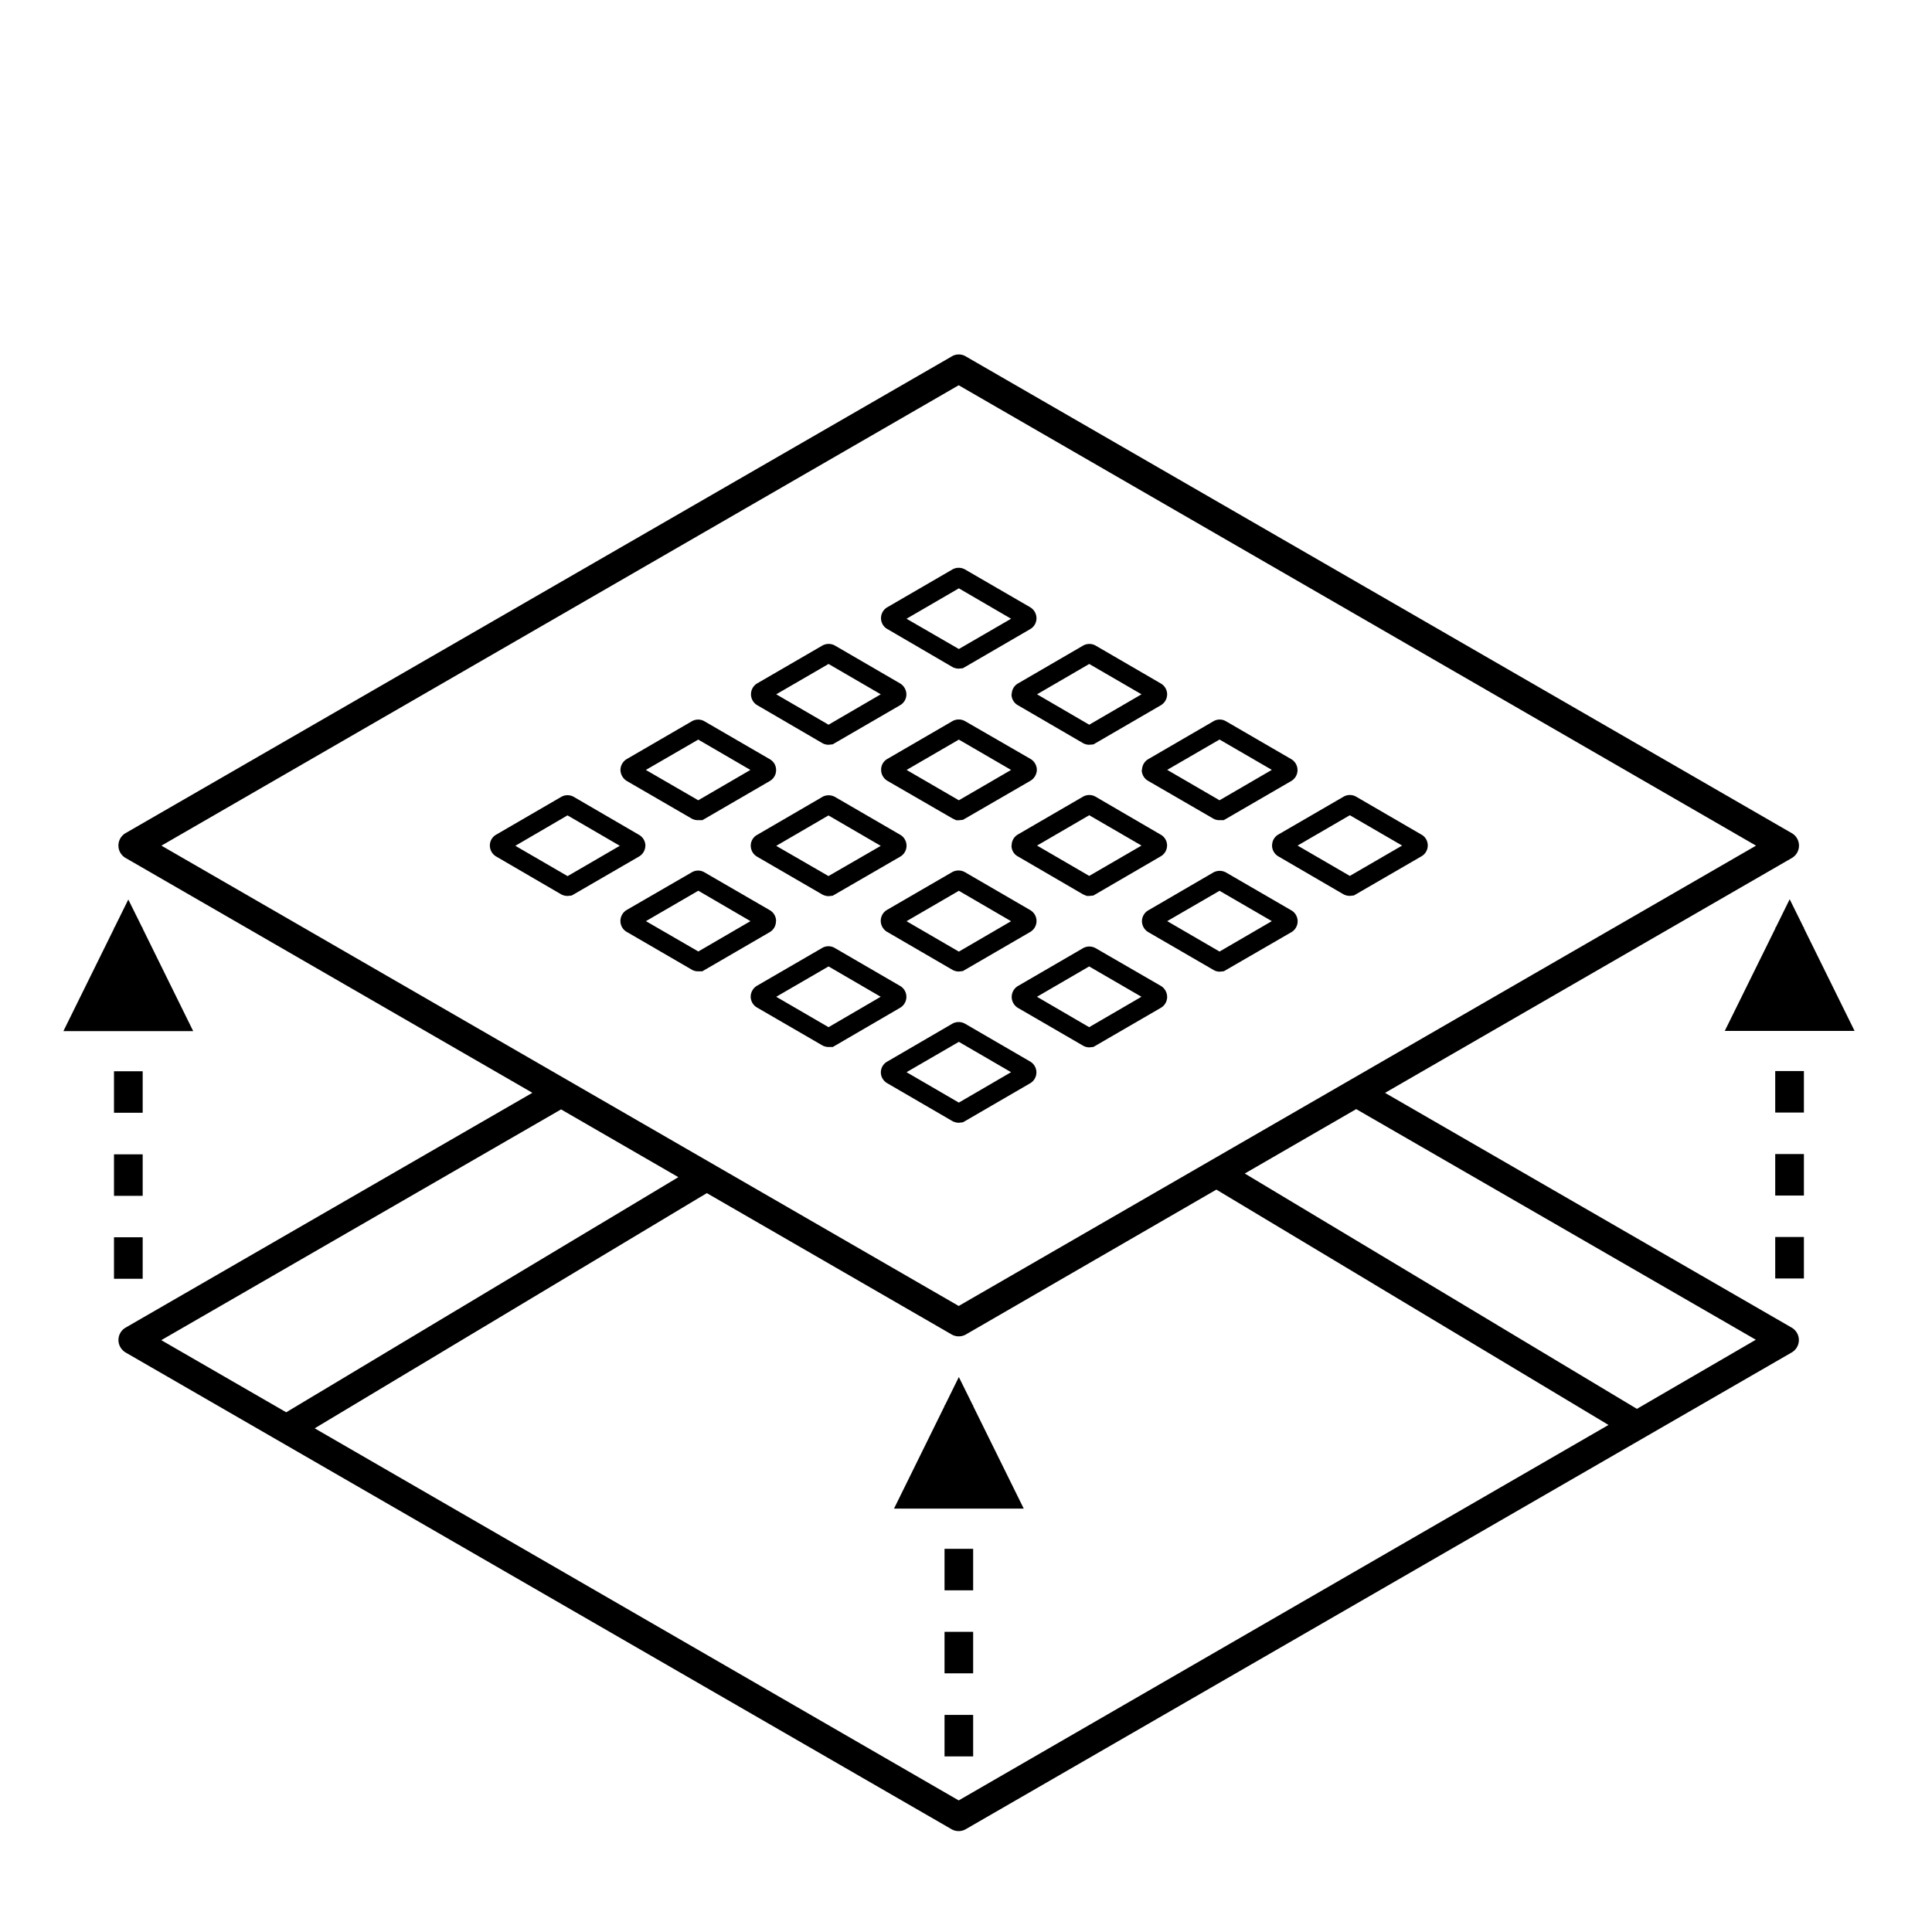 <svg xmlns="http://www.w3.org/2000/svg" xmlns:xlink="http://www.w3.org/1999/xlink" width="27" height="27" viewBox="0 0 27 27">
  <defs>
    <clipPath id="clip-path">
      <rect id="矩形_808" data-name="矩形 808" width="27" height="27" transform="translate(144.201 4766.667)" fill="#fff" stroke="#707070" stroke-width="1"/>
    </clipPath>
  </defs>
  <g id="蒙版组_6" data-name="蒙版组 6" transform="translate(-144.201 -4766.667)" clip-path="url(#clip-path)">
    <g id="组_806" data-name="组 806" transform="translate(-2309.957 -3112.99)">
      <path id="路径_506" data-name="路径 506" d="M2477.121,7899.346l-5.48-3.289,1.557-.9,5.585,3.223Zm-9.478,5.472-9-5.2,5.48-3.287,3.421,1.975a.2.2,0,0,0,.2,0l3.5-2.024,5.48,3.289Zm-5.557-9.657,1.639.947-5.48,3.286-1.746-1.008Zm5.557-10.12,11.143,6.434-11.143,6.433-11.142-6.433Zm11.643,13.171-5.685-3.282,5.685-3.282a.2.2,0,0,0,.1-.173.2.2,0,0,0-.1-.174l-11.542-6.662a.19.19,0,0,0-.2,0L2456,7891.3a.2.2,0,0,0-.1.174.2.2,0,0,0,.1.173l5.685,3.282-5.685,3.282a.2.2,0,0,0-.071.276.215.215,0,0,0,.071.071l11.542,6.662a.2.2,0,0,0,.2,0l11.542-6.662a.2.2,0,0,0,0-.347" transform="translate(-0.087)"/>
      <path id="路径_507" data-name="路径 507" d="M2464.8,7893.773l-.732-.424.732-.425.729.425Zm1.087-.424a.176.176,0,0,0-.088-.153l-.915-.53a.172.172,0,0,0-.174,0l-.911.527a.179.179,0,0,0-.063.244.176.176,0,0,0,.063.062l.913.53a.16.16,0,0,0,.087.021l.057,0,.94-.546a.175.175,0,0,0,.089-.154" transform="translate(-0.883 -0.819)"/>
      <path id="路径_508" data-name="路径 508" d="M2472.912,7890.571l.731.424-.731.425-.731-.425Zm-1.087.424a.177.177,0,0,0,.088.153l.91.527a.17.17,0,0,0,.09.023l.058,0,.943-.547a.177.177,0,0,0,0-.306l-.913-.53a.172.172,0,0,0-.173,0l-.91.529a.177.177,0,0,0-.089.151" transform="translate(-1.711 -0.579)"/>
      <path id="路径_509" data-name="路径 509" d="M2470.884,7889.395l.731.424-.731.425-.729-.425Zm-1.086.424a.174.174,0,0,0,.088.152l.909.529a.181.181,0,0,0,.09.024l.058-.005.942-.547a.179.179,0,0,0,.088-.152.176.176,0,0,0-.088-.152l-.912-.53a.177.177,0,0,0-.174,0l-.91.529a.175.175,0,0,0-.088.152" transform="translate(-1.504 -0.459)"/>
      <path id="路径_510" data-name="路径 510" d="M2462.766,7892.6l-.73-.424.729-.425.731.425Zm1.088-.424a.178.178,0,0,0-.088-.152l-.914-.532a.177.177,0,0,0-.174,0l-.911.529a.173.173,0,0,0-.087.151.178.178,0,0,0,.087.153l.912.531a.193.193,0,0,0,.088.021l.057-.006.942-.546a.178.178,0,0,0,.087-.153" transform="translate(-0.676 -0.699)"/>
      <path id="路径_511" data-name="路径 511" d="M2464.8,7890.572l.729.424-.729.424-.732-.424Zm-.09,1.105a.18.18,0,0,0,.09.021l.058,0,.942-.547a.177.177,0,0,0,.065-.241.182.182,0,0,0-.065-.064l-.915-.531a.176.176,0,0,0-.173,0l-.911.529a.18.18,0,0,0-.088.151.187.187,0,0,0,.088.155Z" transform="translate(-0.884 -0.579)"/>
      <path id="路径_512" data-name="路径 512" d="M2468.855,7888.218l.73.425-.73.423-.731-.423Zm-.089,1.1h0a.186.186,0,0,0,.088.022l.057-.005.943-.548a.175.175,0,0,0,.086-.15.18.18,0,0,0-.087-.154l-.914-.53a.18.18,0,0,0-.172,0l-.911.529a.176.176,0,0,0-.065.241.173.173,0,0,0,.065.064Z" transform="translate(-1.297 -0.339)"/>
      <path id="路径_513" data-name="路径 513" d="M2466.828,7889.395l.73.424-.73.425-.731-.425Zm-.089,1.105a.176.176,0,0,0,.089.024l.058-.006.943-.547a.175.175,0,0,0,.087-.152.181.181,0,0,0-.088-.152l-.912-.53a.18.18,0,0,0-.173,0l-.91.528a.177.177,0,0,0,0,.307Z" transform="translate(-1.091 -0.459)"/>
      <path id="路径_514" data-name="路径 514" d="M2466.827,7892.6l-.73-.422.73-.425.731.425Zm-.085-1.106-.911.53a.171.171,0,0,0-.09.153.178.178,0,0,0,.088.152l.912.529a.2.2,0,0,0,.087.023l.058-.006.945-.547a.176.176,0,0,0,.062-.242.167.167,0,0,0-.062-.062l-.915-.531a.185.185,0,0,0-.174,0" transform="translate(-1.091 -0.7)"/>
      <path id="路径_515" data-name="路径 515" d="M2468.855,7892.925l.73.425-.73.425-.731-.425Zm-.089,1.105h0a.187.187,0,0,0,.088.023l.057-.006.942-.547a.177.177,0,0,0,.064-.241.187.187,0,0,0-.064-.064l-.916-.532a.185.185,0,0,0-.174,0l-.912.529a.177.177,0,0,0-.063.242.18.18,0,0,0,.063.064Z" transform="translate(-1.297 -0.819)"/>
      <path id="路径_516" data-name="路径 516" d="M2468.856,7891.42l-.73-.424.73-.424.73.424Zm.085-1.107a.181.181,0,0,0-.173,0l-.911.529a.172.172,0,0,0-.087.152.179.179,0,0,0,.087.154l.91.526.053.025h.037l.057-.006.945-.547a.183.183,0,0,0,.087-.152.179.179,0,0,0-.089-.152Z" transform="translate(-1.298 -0.579)"/>
      <path id="路径_517" data-name="路径 517" d="M2470.884,7891.749l.731.424-.731.424-.729-.424Zm-1.086.424a.17.17,0,0,0,.088.151l.912.531.052.022h.034l.058-.006.942-.548a.176.176,0,0,0,.088-.151.173.173,0,0,0-.088-.151l-.913-.532a.177.177,0,0,0-.173,0l-.911.529a.176.176,0,0,0-.087.151" transform="translate(-1.504 -0.699)"/>
      <path id="路径_518" data-name="路径 518" d="M2472.913,7893.774l-.731-.425.731-.424.731.424Zm.089-1.106h0a.185.185,0,0,0-.174,0l-.912.531a.177.177,0,0,0-.087.15.18.18,0,0,0,.089.154l.912.529a.171.171,0,0,0,.087.023l.057-.006.942-.545a.176.176,0,0,0,.065-.241.169.169,0,0,0-.065-.065Z" transform="translate(-1.712 -0.819)"/>
      <path id="路径_519" data-name="路径 519" d="M2470.884,7894.951l-.729-.425.729-.424.731.424Zm.089-1.105h0a.179.179,0,0,0-.173,0l-.912.53a.178.178,0,0,0-.062.242.183.183,0,0,0,.062.063l.912.529a.178.178,0,0,0,.087.023l.057-.006.941-.546a.176.176,0,0,0,.089-.154.181.181,0,0,0-.088-.153Z" transform="translate(-1.505 -0.939)"/>
      <path id="路径_520" data-name="路径 520" d="M2466.827,7894.951l-.731-.425.731-.424.729.424Zm1.088-.425a.176.176,0,0,0-.089-.152l-.914-.531a.174.174,0,0,0-.173,0l-.912.529a.18.18,0,0,0-.088.152.177.177,0,0,0,.088.152l.914.53a.187.187,0,0,0,.086.022l.059,0,.941-.548a.178.178,0,0,0,.088-.152" transform="translate(-1.09 -0.939)"/>
      <path id="路径_521" data-name="路径 521" d="M2474.94,7891.749l.731.424-.731.424-.73-.424Zm-1.087.424a.178.178,0,0,0,.088.151l.912.531a.194.194,0,0,0,.087.021l.057-.006.944-.547a.175.175,0,0,0,.065-.239.164.164,0,0,0-.065-.064l-.914-.531a.176.176,0,0,0-.173,0l-.912.529a.173.173,0,0,0-.088.151" transform="translate(-1.918 -0.699)"/>
      <path id="路径_522" data-name="路径 522" d="M2468.124,7895.7l.731-.424.73.424-.73.425Zm.789.7.942-.547a.176.176,0,0,0,0-.3l-.916-.532a.183.183,0,0,0-.173,0l-.912.531a.172.172,0,0,0-.067.234.179.179,0,0,0,.067.068l.91.529a.2.2,0,0,0,.09.024Z" transform="translate(-1.297 -1.059)"/>
      <rect id="矩形_338" data-name="矩形 338" width="0.401" height="0.58" transform="translate(2455.751 7895.789)"/>
      <rect id="矩形_339" data-name="矩形 339" width="0.401" height="0.58" transform="translate(2455.751 7896.948)"/>
      <rect id="矩形_340" data-name="矩形 340" width="0.401" height="0.58" transform="translate(2455.751 7894.628)"/>
      <path id="路径_523" data-name="路径 523" d="M2456.858,7894.932l-.706-1.433v-.013h-.006l-.195-.393-.194.393h-.006v.013l-.707,1.433Z" transform="translate(0 -0.865)"/>
      <path id="路径_524" data-name="路径 524" d="M2482,7893.482l-.195-.394-.194.394h-.006v.013l-.707,1.433h1.814l-.707-1.433v-.013Z" transform="translate(-2.636 -0.864)"/>
      <rect id="矩形_341" data-name="矩形 341" width="0.401" height="0.58" transform="translate(2478.967 7894.625)"/>
      <rect id="矩形_342" data-name="矩形 342" width="0.401" height="0.58" transform="translate(2478.967 7896.944)"/>
      <rect id="矩形_343" data-name="矩形 343" width="0.401" height="0.58" transform="translate(2478.967 7895.785)"/>
      <rect id="矩形_344" data-name="矩形 344" width="0.4" height="0.58" transform="translate(2467.358 7903.623)"/>
      <rect id="矩形_345" data-name="矩形 345" width="0.4" height="0.58" transform="translate(2467.358 7902.462)"/>
      <rect id="矩形_346" data-name="矩形 346" width="0.4" height="0.58" transform="translate(2467.358 7901.302)"/>
      <path id="路径_525" data-name="路径 525" d="M2469.783,7902.363l-.707-1.433v-.012h-.005l-.195-.394-.194.394h-.006v.012l-.706,1.433Z" transform="translate(-1.318 -1.623)"/>
    </g>
  </g>
</svg>

